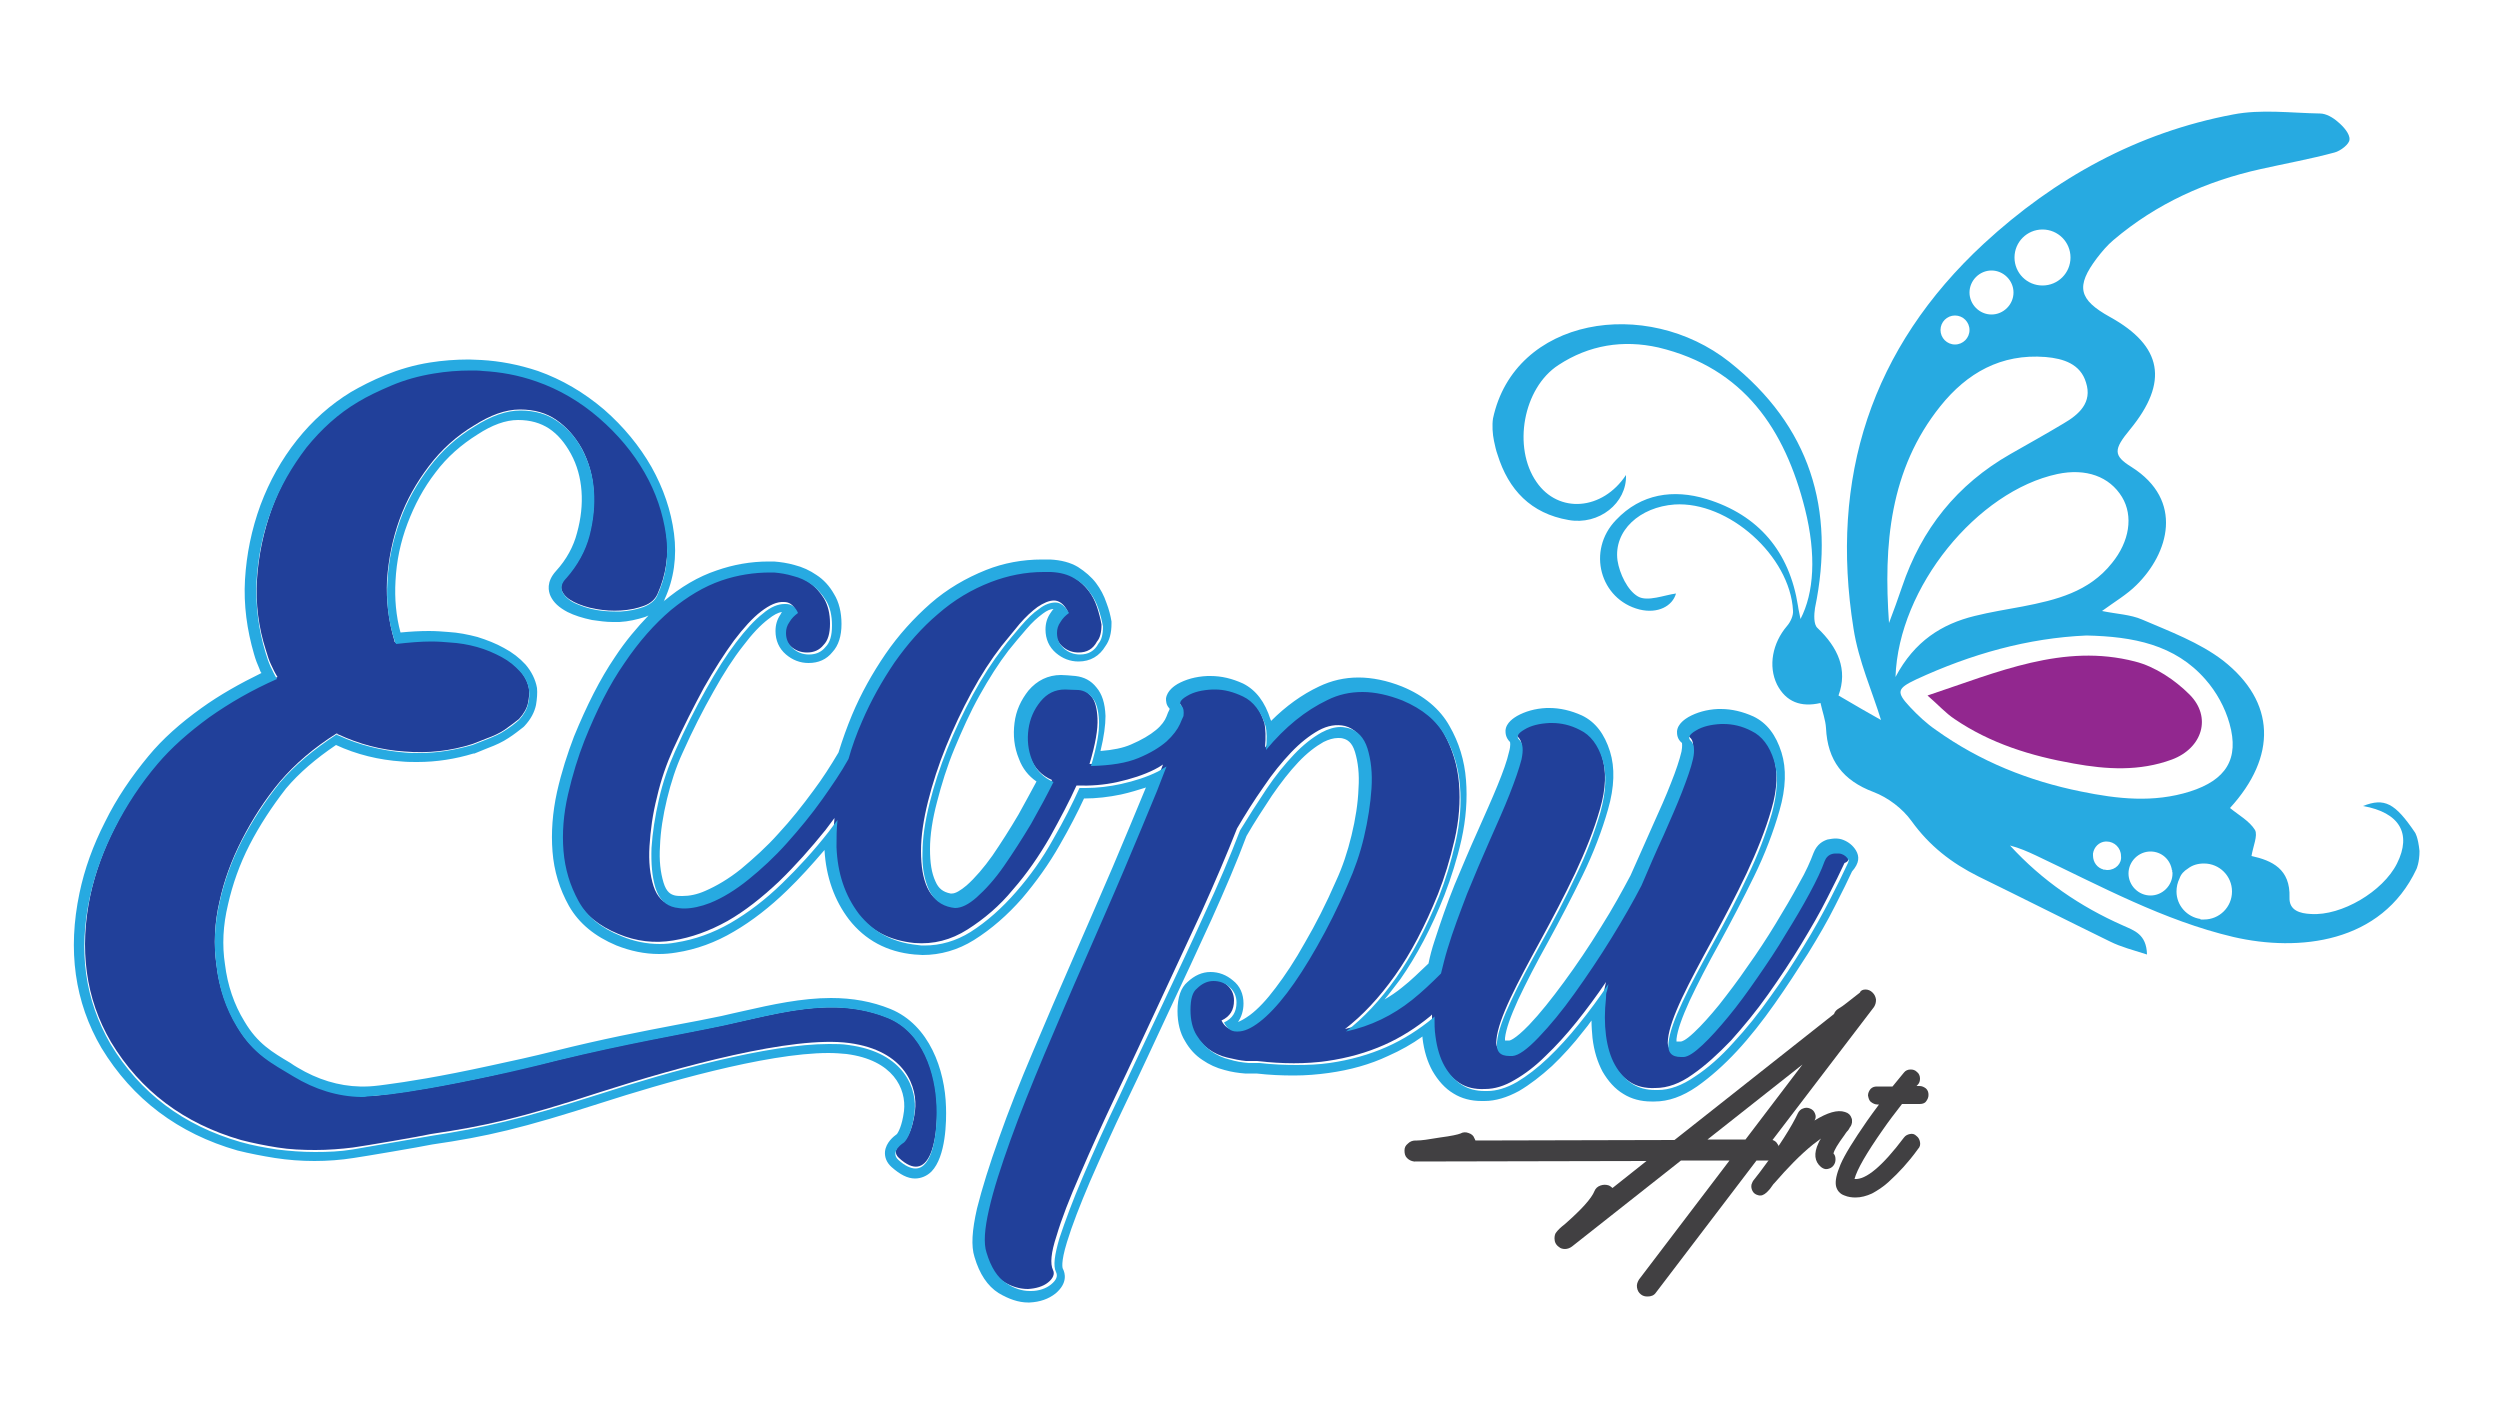 <?xml version="1.0" encoding="utf-8"?>
<!-- Generator: Adobe Illustrator 19.0.0, SVG Export Plug-In . SVG Version: 6.00 Build 0)  -->
<svg version="1.1" id="Layer_1" xmlns="http://www.w3.org/2000/svg" xmlns:xlink="http://www.w3.org/1999/xlink" x="0px" y="0px"
	 viewBox="0 0 500 282" style="enable-background:new 0 0 500 282;" xml:space="preserve">
<style type="text/css">
	.st0{fill:none;}
	.st1{fill:#92278F;}
	.st2{fill:#27AAE1;}
	.st3{fill:#00A79D;}
	.st4{fill:#21409A;}
	.st5{fill:#414042;}
</style>
<g id="XMLID_15_">
	<g id="XMLID_72_">
		<path id="XMLID_108_" class="st0" d="M421.2,168.2C421.2,168.3,421.2,168.3,421.2,168.2C421.2,168.3,421.2,168.3,421.2,168.2
			C421.2,168.3,421.2,168.3,421.2,168.2z"/>
		<path id="XMLID_107_" class="st0" d="M418.6,170.7c0,0.1,0,0.2,0,0.3C418.6,170.9,418.6,170.8,418.6,170.7
			C418.6,170.7,418.6,170.7,418.6,170.7z"/>
		<path id="XMLID_106_" class="st0" d="M434.4,174.1c0,0,0,0.1,0,0.1C434.5,174.2,434.5,174.2,434.4,174.1
			C434.5,174.1,434.5,174.1,434.4,174.1z"/>
		<path id="XMLID_105_" class="st0" d="M420.8,174C420.8,174,420.9,174,420.8,174c0-0.1,0-0.1-0.1-0.1
			C420.8,173.9,420.8,174,420.8,174z"/>
		<path id="XMLID_101_" class="st0" d="M440,183.9C440.1,183.9,440.1,183.9,440,183.9C440.1,183.9,440,183.9,440,183.9
			C440,183.9,440,183.9,440,183.9z"/>
		<path id="XMLID_100_" class="st0" d="M394.8,123.4c3.2-0.8,6.4-1.3,9.6-1.9c6.7-1.4,13.3-2.9,17.9-8.7c3.5-4.4,4.3-9.5,2-13.2
			c-2.5-4.1-7.3-5.8-12.9-4.6c-15.9,3.4-31.8,22.6-32.4,40.8C382.9,128.4,388.3,125,394.8,123.4z"/>
		<path id="XMLID_99_" class="st0" d="M402.1,90.9c3.6-2,7.1-4,10.6-6.1c3.1-1.8,5.8-4.3,4.5-8.2c-1.2-3.7-4.5-4.8-8.1-5.1
			c-8.8-0.7-15.7,3.1-21,9.8c-10.1,12.7-11.3,27.8-10.3,43.4c0.9-2.4,1.8-4.7,2.6-7.2C384.2,105.8,391.4,96.9,402.1,90.9z"/>
		<path id="XMLID_85_" class="st0" d="M437.5,173.8c-0.8,0.4-1.4,1.1-1.7,2C436.2,175,436.8,174.3,437.5,173.8z"/>
		<path id="XMLID_84_" class="st1" d="M437.9,138.9c-2.9-2.9-6.9-5.6-10.9-6.6c-14.3-3.7-27.4,2.1-41.5,6.8c2.2,1.9,3.6,3.5,5.4,4.7
			c7.2,4.9,15.3,7.4,23.8,8.9c6.6,1.2,13.2,1.6,19.7-0.8C440.5,149.6,442.4,143.4,437.9,138.9z"/>
		<path id="XMLID_73_" class="st2" d="M483,166.5c-4-5.9-6.1-7-10.4-5.3c7.3,1.3,9.8,5.5,6.8,11.5c-2.8,5.6-11.1,10.5-17.2,10.1
			c-2.2-0.1-4.4-0.7-4.3-3.3c0.2-5.7-3.5-7.4-7.6-8.3c0.3-1.9,1.3-4.1,0.7-5.2c-1.1-1.8-3.3-3-5-4.4c9.4-10.3,9.2-21.2-1.4-29.5
			c-4.7-3.6-10.6-5.8-16.2-8.2c-2.3-1-5.1-1.1-8-1.7c2.6-1.9,5-3.3,6.9-5.2c6.4-6.3,9.6-16.9-1-23.6c-3.7-2.3-3.6-3.5-0.3-7.5
			c7.8-9.5,6.5-16.7-4-22.5c-6.3-3.5-6.9-6.1-2.6-11.8c1-1.3,2.1-2.6,3.3-3.6c8.6-7.3,18.6-11.8,29.5-14.2c4.9-1.1,9.9-2,14.7-3.3
			c1.2-0.3,3-1.7,3-2.6c0.1-1.1-1.2-2.6-2.3-3.5c-1-0.9-2.4-1.7-3.6-1.7c-5.8-0.1-11.8-0.9-17.4,0.2c-19.1,3.6-35.6,12.7-49.8,25.8
			c-22.6,20.9-30.9,46.9-26.1,77c1,6.5,3.8,12.7,5.5,18.3c-2.3-1.3-5.3-3-8.5-4.9c1.9-5.2-0.1-9.6-4.2-13.5c-0.8-0.7-0.7-2.7-0.5-4
			c4.1-19.8-1-36.4-17.1-49.2c-16.7-13.2-43-8.9-47.3,11.3c-0.2,1.3-0.1,3.1,0.2,4.5c0.2,0.9,0.4,1.9,0.7,2.7
			c2.2,7.1,6.7,11.8,14.2,13.1c6.1,1.1,11.7-3.4,11.5-9c-4.7,7.1-13.5,7.8-17.9,1.4c-4.8-6.9-2.7-18.8,4.4-23.4
			c6.1-4,12.9-5.1,20-3.5c17.1,4.1,25.3,16.4,29.3,32.3c2.3,9.2,1.8,16.8-0.9,22c-0.2-1.1-0.4-1.8-0.5-2.6
			c-1.7-10.9-7.9-18.2-18.3-21.4c-6.6-2-13.1-1.1-18.1,4.2c-5.9,6.1-3.2,15.9,4.7,17.9c3.7,0.9,6.6-0.7,7.3-3.2
			c-2.3,0.3-5.7,1.7-7.6,0.6c-2.1-1.2-3.7-4.6-4.1-7.2c-0.8-6,4.5-10.7,11.4-11.2c10.8-0.7,23.1,10.3,23.7,21.2
			c0.1,1-0.5,2.3-1.2,3.1c-2.9,3.4-3.8,8-2,11.7c1.8,3.5,4.8,4.6,8.7,3.7c0.4,1.8,1,3.4,1.1,5c0.3,6.5,3.4,10.5,9.5,12.8
			c2.9,1.1,5.8,3.3,7.6,5.8c3.6,5,8,8.4,13.4,11.1c8.8,4.3,17.5,8.7,26.3,13c2.2,1.1,4.6,1.7,7.4,2.6c-0.1-4.1-2.6-4.8-4.8-5.8
			c-8.6-3.8-16.2-9-22.6-16c1.9,0.5,3.5,1.2,5.2,2c12.9,6.1,25.5,13,39.5,16.3c13,3,29.6,1.3,36.6-13.6c0,0,0.6-1.3,0.6-3.6
			C483.6,167.3,483,166.5,483,166.5z M408.5,45.9c3.1,0,5.6,2.5,5.6,5.6c0,3.1-2.5,5.6-5.6,5.6c-3.1,0-5.6-2.5-5.6-5.6
			C402.9,48.4,405.4,45.9,408.5,45.9z M398.3,54.1c2.4,0,4.4,2,4.4,4.4c0,2.4-2,4.4-4.4,4.4c-2.4,0-4.4-2-4.4-4.4
			C393.9,56.1,395.9,54.1,398.3,54.1z M391,63.1c1.6,0,2.9,1.3,2.9,2.9s-1.3,2.9-2.9,2.9c-1.6,0-2.9-1.3-2.9-2.9
			S389.4,63.1,391,63.1z M388.1,81.2c5.3-6.6,12.1-10.5,21-9.8c3.6,0.3,7,1.4,8.1,5.1c1.3,4-1.4,6.4-4.5,8.2
			c-3.5,2.1-7.1,4.1-10.6,6.1c-10.7,6.1-17.8,15-21.7,26.6c-0.8,2.4-1.7,4.8-2.6,7.2C376.7,109,377.9,93.9,388.1,81.2z M411.5,94.8
			c5.7-1.2,10.4,0.5,12.9,4.6c2.3,3.8,1.5,8.9-2,13.2c-4.6,5.8-11.2,7.4-17.9,8.7c-3.2,0.6-6.4,1.1-9.6,1.9c-6.5,1.6-12,5-15.8,12.2
			C379.7,117.4,395.5,98.2,411.5,94.8z M387.2,146c-1.9-1.3-3.6-2.9-5.2-4.6c-2.8-3-2.6-3.7,1.2-5.5c11-5.1,22.4-8.3,34.1-8.8
			c9.3,0.2,17.7,1.8,23.8,8.8c2.2,2.5,3.9,5.6,4.8,8.8c2,7.1-0.7,11.3-7.9,13.6c-7.3,2.3-14.5,1.5-21.8,0
			C405.8,156.2,396,152.3,387.2,146z M421.5,174c-0.2,0-0.4,0-0.6-0.1c0,0,0,0-0.1,0.1c0,0-0.1-0.1-0.1-0.1
			c-1.2-0.3-2.1-1.4-2.1-2.8c0,0,0-0.1,0-0.1c0-0.1,0-0.2,0-0.3c0,0,0,0,0,0c0.2-1.3,1.2-2.3,2.5-2.4c0,0,0,0,0,0c0,0,0,0,0,0
			c0.1,0,0.2,0,0.2,0c1.6,0,2.9,1.3,2.9,2.9C424.4,172.7,423.1,174,421.5,174z M434.5,174.7c0,2.4-2,4.4-4.4,4.4
			c-2.4,0-4.4-2-4.4-4.4s2-4.4,4.4-4.4c2.2,0,4,1.6,4.3,3.8c0,0,0.1,0,0.1,0.1c0,0,0,0-0.1,0.1C434.5,174.4,434.5,174.5,434.5,174.7
			z M440.8,183.9c-0.2,0-0.5,0-0.7,0c0,0,0,0,0,0c0,0,0,0,0-0.1c-2.7-0.4-4.8-2.7-4.8-5.5c0-0.9,0.2-1.8,0.6-2.6
			c0.3-0.9,0.9-1.5,1.7-2c0.9-0.7,2-1,3.2-1c3.1,0,5.6,2.5,5.6,5.6S443.9,183.9,440.8,183.9z"/>
	</g>
	<path id="XMLID_71_" class="st3" d="M158.1,211"/>
	<g id="XMLID_55_">
		<g id="XMLID_63_">
			<path id="XMLID_70_" class="st4" d="M369.5,171.1c-0.3-0.6-0.8-1-1.4-1.2c-0.6-0.2-1.2-0.2-1.9,0c-0.7,0.2-1.2,0.7-1.5,1.5
				c-0.6,1.7-1.6,3.8-3,6.4c-1.4,2.6-3,5.3-4.8,8.2c-1.8,2.9-3.7,5.7-5.6,8.6c-2,2.9-3.9,5.5-5.8,7.8c-1.9,2.3-3.6,4.2-5.2,5.7
				c-1.6,1.5-2.8,2.3-3.7,2.4c-2.3,0.2-3.3-0.7-3-2.7c0.2-2,1.2-4.8,2.8-8.2c1.6-3.4,3.7-7.3,6.1-11.7c2.4-4.4,4.7-8.8,6.8-13.2
				c2.1-4.5,3.8-8.7,5-12.9c1.2-4.1,1.3-7.6,0.4-10.5c-0.9-3-2.4-5-4.5-5.9c-2.1-1-4.2-1.4-6.2-1.3c-2,0.1-3.6,0.5-5,1.3
				c-1.3,0.8-1.7,1.5-1,2.1c0.7,0.6,0.8,1.8,0.4,3.6c-0.4,1.8-1.1,4-2.2,6.6c-1,2.6-2.3,5.5-3.7,8.7c-1.4,3.2-2.9,6.5-4.4,10
				c-1.6,3.1-3.6,6.6-6,10.5c-2.4,3.9-4.9,7.6-7.4,11.1c-2.5,3.5-4.9,6.5-7.2,8.8c-2.3,2.4-4,3.6-5.2,3.7c-2.3,0.2-3.3-0.7-3-2.7
				c0.2-2,1.2-4.8,2.8-8.2c1.6-3.4,3.7-7.3,6.1-11.7c2.4-4.4,4.7-8.8,6.8-13.2c2.1-4.5,3.8-8.7,5-12.9c1.2-4.1,1.3-7.6,0.4-10.5
				c-0.9-3-2.4-5-4.5-5.9c-2.1-1-4.2-1.4-6.2-1.3c-2,0.1-3.6,0.5-5,1.3c-1.3,0.8-1.7,1.5-1,2.1c0.7,0.7,0.8,2,0.4,3.9
				c-0.4,1.9-1.2,4.2-2.4,7c-1.1,2.8-2.5,5.9-4,9.3c-1.5,3.4-3,7-4.5,10.6c-1.5,3.7-2.8,7.3-3.9,11c-0.5,1.7-1,3.3-1.3,4.9
				c-1.9,1.9-3.8,3.7-5.8,5.3c-3.8,3.1-8.2,5.2-13.2,6.3c3.5-2.7,6.8-6.2,10-10.7c3.2-4.5,6-9.9,8.6-16.3c1.3-3.3,2.4-6.9,3.3-10.8
				c0.9-3.9,1.2-7.7,0.9-11.3c-0.3-3.6-1.3-6.9-3-10c-1.7-3-4.6-5.4-8.5-7.1c-5.6-2.2-10.6-2.2-15-0.1c-4.5,2.1-8.6,5.5-12.3,10
				c0.2-2.1,0.1-3.7-0.1-4.8c-0.9-3-2.4-5-4.5-5.9c-2.1-1-4.1-1.4-6.2-1.3c-2,0.1-3.7,0.5-5.1,1.3c-1.3,0.8-1.7,1.5-1,2.1
				c0.3,0.3,0.4,1,0.3,1.9c-0.2,0.4-0.4,0.9-0.7,1.6c-0.4,1.1-1.3,2.3-2.7,3.5s-3.2,2.3-5.6,3.3c-2.4,1-5.6,1.5-9.5,1.6
				c1.2-4,1.7-7,1.6-9.1c-0.1-2.1-0.5-3.6-1.3-4.5c-0.8-0.9-1.7-1.5-2.8-1.6c-1.1-0.1-2-0.1-2.7-0.1c-2,0-3.6,0.8-4.9,2.4
				c-1.3,1.6-2.1,3.4-2.4,5.5c-0.3,2.1-0.1,4.1,0.7,6.2c0.8,2,2.2,3.5,4.3,4.4c-1.3,2.6-2.8,5.4-4.5,8.4c-1.7,3-3.5,5.8-5.4,8.4
				c-1.8,2.6-3.7,4.7-5.5,6.3c-1.8,1.6-3.5,2.3-5,2c-2.1-0.4-3.6-1.6-4.5-3.5c-0.9-1.9-1.3-4.4-1.3-7.4c0-3,0.5-6.3,1.4-9.9
				c0.9-3.6,2.1-7.3,3.6-11c1.5-3.7,3.2-7.3,5.1-10.8c1.9-3.5,3.9-6.6,6-9.3c1.2-1.5,2.4-2.9,3.6-4.4c1.2-1.4,2.5-2.6,3.6-3.4
				c1.2-0.8,2.3-1.3,3.3-1.3c1,0,2,0.7,2.7,2.1c-0.7,0.5-1.3,1.1-1.7,1.8c-0.4,0.7-0.7,1.4-0.7,2.2c0,1.3,0.5,2.3,1.4,3.1
				c0.9,0.8,2,1.2,3.2,1.2c1.7,0,2.9-0.7,3.7-2.2c0.6-0.7,0.9-1.8,0.9-3.4c-0.2-1.1-0.5-2.3-0.9-3.5c-0.4-1.2-1-2.4-1.8-3.4
				c-0.8-1-1.8-1.9-3-2.7c-1.2-0.7-2.8-1.2-4.7-1.3c-4.2-0.2-8.2,0.4-12,1.9c-3.8,1.5-7.3,3.6-10.6,6.4c-3.2,2.8-6.1,6-8.7,9.7
				c-2.6,3.7-4.8,7.7-6.5,11.8c-1.1,2.5-1.9,5-2.7,7.5c-1.6,2.6-3.3,5.3-5.2,8c-2.2,3.1-4.6,6-7.1,8.8c-2.5,2.8-5.1,5.2-7.7,7.3
				c-2.6,2.1-5.2,3.6-7.7,4.7c-2.5,1-4.9,1.4-7.1,1c-1.9-0.4-3.2-1.7-3.9-3.9c-0.7-2.2-1-4.9-0.8-8c0.2-3.1,0.6-6.3,1.5-9.8
				c0.8-3.5,1.9-6.6,3.2-9.5c2.1-4.6,4.2-8.7,6.2-12.4c2.1-3.7,4.1-6.8,6-9.4c1.9-2.5,3.7-4.5,5.4-5.8c1.7-1.3,3.2-2,4.6-1.9
				c1.1,0,1.9,0.6,2.4,1.8c-0.7,0.5-1.3,1.1-1.7,1.8c-0.4,0.7-0.7,1.4-0.7,2.2c0,1.3,0.5,2.3,1.4,3.1c0.9,0.8,2,1.2,3.2,1.2
				c1.4,0,2.5-0.5,3.3-1.5c0.9-0.9,1.3-2.3,1.3-4.3c0-2-0.4-3.6-1.2-5c-0.8-1.3-1.8-2.4-2.9-3.2c-1.1-0.8-2.4-1.4-3.7-1.7
				c-1.3-0.3-2.6-0.6-3.8-0.7c-3.6-0.1-7.1,0.4-10.6,1.6c-3.5,1.2-6.8,3.1-10.1,5.9c-3.3,2.7-6.4,6.2-9.3,10.6
				c-2.9,4.3-5.6,9.5-8,15.5c-1.3,3.3-2.4,6.9-3.3,10.8c-0.9,3.9-1.2,7.7-0.9,11.3c0.3,3.6,1.3,7,3,10c1.7,3.1,4.6,5.4,8.5,7
				c3.6,1.5,7.2,1.9,10.9,1.3c3.7-0.6,7.3-1.9,10.9-3.9c3.5-2,6.9-4.7,10.3-7.9c3.3-3.2,6.4-6.7,9.3-10.3c0.6-0.8,1.2-1.6,1.8-2.4
				c-0.2,1.8-0.2,3.6-0.2,5.4c0.2,5.3,1.7,9.7,4.5,13.4c2.8,3.7,6.7,5.7,11.7,6.2c3.8,0.3,7.3-0.6,10.6-2.7c3.3-2.1,6.4-4.7,9.1-8
				c2.8-3.2,5.2-6.7,7.4-10.5c2.1-3.8,3.9-7.2,5.3-10.3c2.8,0.1,5.5-0.1,8.2-0.7c2.7-0.6,5.2-1.4,7.4-2.5c0.6-0.3,1.1-0.6,1.7-1
				c-0.6,1.5-1.2,3.2-1.9,4.9c-1.9,4.7-4.1,9.9-6.6,15.8c-2.5,5.9-5.1,12-7.9,18.2c-2.7,6.2-5.4,12.4-8,18.6
				c-2.6,6.1-4.8,11.9-6.8,17.2c-1.9,5.3-3.4,9.9-4.3,13.9c-0.9,4-1.1,6.8-0.5,8.6c0.9,3,2.2,5,3.9,6.1c1.7,1.1,3.4,1.6,5.1,1.6
				c1.6-0.1,3-0.5,4-1.3c1-0.8,1.4-1.7,1-2.5c-0.6-1.2-0.4-3.5,0.7-6.8c1-3.4,2.6-7.5,4.7-12.3c2.1-4.9,4.5-10.2,7.3-16.1
				c2.8-5.8,5.6-11.9,8.5-18.1c2.9-6.2,5.7-12.3,8.5-18.3c2.7-6,5.1-11.6,7.1-16.7c1.7-2.9,3.4-5.6,5.3-8.3c1.8-2.7,3.7-5,5.5-6.9
				c1.8-1.9,3.7-3.4,5.5-4.4c1.8-1,3.6-1.3,5.3-0.9c1.9,0.5,3.2,1.9,3.9,4.1s1,4.9,0.8,8c-0.1,3.1-0.6,6.3-1.5,9.7
				c-0.8,3.4-1.9,6.6-3.2,9.4c-2.1,4.7-4.2,8.8-6.2,12.5c-2.1,3.7-4.1,6.8-6,9.3c-1.9,2.5-3.8,4.5-5.5,5.8c-1.7,1.3-3.2,2-4.5,1.9
				c-1.1,0-1.9-0.6-2.5-1.8c1.7-0.8,2.5-2.1,2.5-4c0-1.3-0.5-2.3-1.4-3.1c-0.9-0.8-2-1.2-3.2-1.2s-2.3,0.5-3.3,1.5
				c-0.9,0.7-1.3,2.1-1.3,4.3c0,2,0.4,3.6,1.2,5c0.8,1.3,1.8,2.4,2.9,3.2c1.1,0.8,2.4,1.4,3.7,1.7c1.3,0.3,2.6,0.6,3.8,0.7h2.2
				c5.2,0.6,9.8,0.6,14,0c4.2-0.6,8-1.7,11.4-3.2c3.4-1.5,6.5-3.5,9.3-5.8c0.1-0.1,0.2-0.2,0.3-0.3c0,1.4,0,2.7,0.2,4
				c0.3,2.3,0.9,4.3,1.8,5.9c0.9,1.6,2.1,2.9,3.5,3.8c1.4,0.9,3.1,1.3,5.1,1.2c1.9,0,3.9-0.6,5.9-1.8c2.1-1.2,4.2-2.8,6.2-4.8
				c2.1-2,4.1-4.2,6.2-6.8c2-2.5,4-5.2,5.9-8c-0.1,0.5-0.2,1-0.3,1.4c-0.1,0.4-0.2,0.9-0.2,1.4c-0.3,2.7-0.3,5.2,0,7.5
				c0.3,2.3,0.9,4.3,1.8,5.9c0.9,1.6,2.1,2.9,3.5,3.8c1.4,0.9,3.1,1.3,5.1,1.2c2.4,0,4.9-0.9,7.4-2.7c2.6-1.8,5.1-4.1,7.7-6.8
				c2.5-2.8,5-5.8,7.4-9.2c2.4-3.4,4.6-6.7,6.6-10c2-3.3,3.8-6.4,5.3-9.4c1.5-2.9,2.6-5.2,3.4-6.9
				C369.8,172.3,369.8,171.7,369.5,171.1z"/>
		</g>
		<g id="XMLID_56_">
			<path id="XMLID_62_" class="st4" d="M177.5,203.5c-10.8-4.3-21.5-0.9-32.7,1.5c-9,1.9-19.2,3.5-33.3,7c-4.8,1.2-9,2.1-12.7,3
				c-10.2,2.2-16.9,3.3-21,3.8c-2.1,0.3-3.5,0.4-4.4,0.4c-0.4,0-0.8,0.1-1.2,0c-4.7-0.1-9.2-1.5-13.5-4.1s-8.1-4.4-11.3-9.9
				c-2.2-3.7-3.6-7.8-4.1-12.2c-0.3-2-0.4-4.1-0.3-6.3c0.1-2.1,0.4-4.3,0.9-6.4c0.9-4.2,2.4-8.3,4.5-12.4c2.1-4.1,4.6-8,7.6-11.6
				c3-3.5,6.7-6.7,11.3-9.6c0.1,0,0.2,0,0.2,0.1c0,0.1,0.1,0.1,0.2,0.1c4.1,1.9,8.5,3.1,13.2,3.4c4.7,0.4,9.2-0.1,13.6-1.5l2.8-1.1
				c1.4-0.5,2.7-1.1,3.7-1.8c1-0.7,1.9-1.4,2.8-2.1c1-1.1,1.6-2.2,1.8-3.2c0.2-1,0.3-1.9,0.2-2.8c-0.2-1.3-0.8-2.5-1.8-3.7
				c-1-1.1-2.3-2.1-3.7-2.9c-1.5-0.8-3.1-1.5-4.9-2c-1.8-0.5-3.6-0.8-5.4-0.9c-3.2-0.3-6.8-0.2-10.9,0.3c0-0.1,0-0.2-0.1-0.2
				c-0.1,0-0.1,0-0.1-0.2c-1.2-4-1.7-8.1-1.5-12.2c0.3-4.2,1.1-8.2,2.5-12.1c1.4-3.9,3.4-7.4,5.9-10.7c2.5-3.3,5.5-6,9-8.1
				c3.3-2.1,6.3-3.2,9.2-3.2c2.9,0,5.3,0.7,7.3,2.1c2,1.4,3.7,3.3,5.1,5.8c1.3,2.5,2.1,5.2,2.3,8.2c0.2,3-0.1,6-0.9,9
				c-0.8,3.1-2.3,5.9-4.6,8.4c-0.9,1-1.2,2-0.8,2.8c0.4,0.9,1.2,1.6,2.4,2.2c1.2,0.6,2.7,1.1,4.4,1.4c1.7,0.3,3.3,0.4,5,0.3
				c1.6-0.1,3.1-0.4,4.5-0.9c1.4-0.5,2.3-1.3,2.8-2.4c1.7-3.8,2.3-7.8,1.8-12.2c-0.6-4.3-2-8.5-4.3-12.5c-2.3-4-5.3-7.7-9.1-10.9
				c-3.8-3.3-8-5.7-12.5-7.3c-3.7-1.2-7.2-1.9-10.7-2.1c-3.5-0.2-6.7,0-9.8,0.5c-3.1,0.5-5.9,1.3-8.5,2.4c-2.6,1.1-4.8,2.2-6.7,3.3
				c-3.9,2.3-7.3,5.4-10.3,9.1c-3,3.7-5.3,7.9-7,12.5c-1.7,4.7-2.7,9.5-3,14.3c-0.3,4.8,0.3,9.6,1.8,14.2c0.3,1,0.6,2,1,2.8
				c0.4,0.9,0.8,1.7,1.3,2.5c-5,2.2-9.5,4.8-13.6,7.7c-4.1,2.9-7.5,6-10.3,9.3c-3.4,4-6.2,8.2-8.5,12.8c-2.3,4.5-4,9.1-5,13.7
				c-2.3,10.9-1,20.8,4.1,29.5c5.9,9.8,14.6,16.3,26,19.6c2.3,0.6,4.8,1.1,7.3,1.5c2.5,0.4,5,0.5,7.6,0.5c2.5,0,5.1-0.2,7.5-0.5
				c2.2-0.3,13.4-2.2,15.6-2.7c10.8-1.6,17.6-3.1,33.9-8.4c15.9-5.1,38.4-11.3,49.7-9.8c11.3,1.5,13.8,8.9,13.2,13.6
				c-0.6,4.7-2.1,5.9-2.1,5.9s-3,1.8-1.1,3.5c6,5.5,7.8-3.2,7.6-10.6C187.2,214.7,184.6,206.3,177.5,203.5z"/>
		</g>
	</g>
	<path id="XMLID_170_" class="st2" d="M371.2,170.1c-0.6-1-1.5-1.7-2.5-2.1c-0.5-0.2-1-0.3-1.6-0.3c-0.5,0-1,0.1-1.6,0.2
		c-0.9,0.3-2.1,0.9-2.8,2.7c-0.6,1.6-1.5,3.7-2.9,6.1c-1.4,2.6-3,5.3-4.7,8.1c-1.7,2.8-3.6,5.7-5.6,8.5c-1.9,2.8-3.9,5.4-5.7,7.7
		c-1.8,2.2-3.5,4.1-5,5.5c-1.8,1.7-2.5,1.8-2.6,1.8c-0.1,0-0.2,0-0.4,0c-0.2,0-0.4,0-0.5,0c0-0.1,0-0.2,0-0.5
		c0.2-1.8,1.1-4.3,2.6-7.6c1.6-3.4,3.6-7.3,6-11.6c2.4-4.4,4.7-8.8,6.9-13.3c2.2-4.5,3.9-9,5.1-13.2c1.3-4.5,1.4-8.4,0.4-11.6
		c-1.1-3.5-2.9-5.9-5.6-7.2c-2.2-1-4.4-1.5-6.5-1.5c-0.2,0-0.4,0-0.6,0c-2.3,0.1-4.3,0.7-5.9,1.6c-0.5,0.3-2.2,1.3-2.3,2.9
		c0,0.5,0,1.5,1,2.3c0,0.1,0.1,0.6-0.1,1.7c-0.4,1.7-1.1,3.8-2.1,6.3c-1,2.6-2.3,5.5-3.7,8.6c-1.4,3.2-2.9,6.5-4.4,9.9
		c-1.6,3-3.5,6.5-5.9,10.3c-2.4,3.9-4.9,7.6-7.4,11c-2.5,3.4-4.8,6.3-7,8.6c-2.9,3-3.9,3.1-3.9,3.1c-0.2,0-0.3,0-0.4,0
		c-0.2,0-0.4,0-0.5,0c0-0.1,0-0.2,0-0.5c0.2-1.8,1.1-4.3,2.6-7.6c1.6-3.4,3.6-7.3,6-11.6c2.4-4.4,4.7-8.8,6.9-13.3
		c2.2-4.5,3.9-9,5.1-13.2c1.3-4.5,1.4-8.4,0.4-11.6c-1.1-3.5-2.9-5.9-5.6-7.2c-2.2-1-4.4-1.5-6.5-1.5c-0.2,0-0.4,0-0.6,0
		c-2.3,0.1-4.3,0.7-5.9,1.6c-0.5,0.3-2.2,1.3-2.3,2.9c0,0.5,0,1.4,0.9,2.3c0,0,0.2,0.6-0.2,2c-0.4,1.8-1.2,4-2.3,6.7
		c-1.1,2.7-2.5,5.8-4,9.2c-1.5,3.3-3,6.9-4.6,10.7c-1.5,3.7-2.8,7.5-4,11.2c-0.5,1.5-0.9,3-1.2,4.5c-1.8,1.7-3.5,3.4-5.3,4.8
		c-1.1,0.9-2.3,1.7-3.5,2.4c1.1-1.3,2.1-2.7,3.2-4.1c3.2-4.6,6.2-10.2,8.8-16.8c1.3-3.4,2.5-7.1,3.4-11.1c0.9-4.1,1.2-8.1,0.9-11.9
		c-0.3-3.9-1.4-7.5-3.3-10.8c-1.9-3.4-5.1-6.1-9.5-7.9l0,0l0,0c-3-1.2-6-1.8-8.7-1.8c-2.8,0-5.4,0.6-7.9,1.8
		c-3.4,1.6-6.6,3.9-9.6,6.9c0-0.1,0-0.2-0.1-0.3l0,0l0,0c-1.1-3.5-2.9-5.9-5.5-7.2c-2.2-1-4.3-1.5-6.5-1.5c-0.2,0-0.4,0-0.6,0
		c-2.4,0.1-4.4,0.7-6,1.6c-0.5,0.3-2.1,1.3-2.3,2.9c0,0.5,0,1.3,0.7,2c0,0.1,0,0.1,0,0.2c-0.2,0.4-0.4,0.8-0.6,1.4
		c-0.3,0.8-1,1.8-2.1,2.7c-1.2,1-2.9,2-5,2.9c-1.6,0.7-3.6,1.1-6.1,1.3c0.7-2.9,1-5.2,1-7c-0.1-2.6-0.7-4.4-1.8-5.7
		c-1.1-1.4-2.5-2.1-4.2-2.3c-1.2-0.1-2.1-0.2-2.9-0.2c-2.6,0-4.8,1.1-6.5,3.1c-1.5,1.9-2.5,4-2.8,6.5c-0.3,2.4-0.1,4.8,0.9,7.2
		c0.7,1.9,1.9,3.4,3.5,4.5c-1.1,2-2.3,4.3-3.6,6.6c-1.7,2.9-3.5,5.7-5.2,8.2c-1.7,2.4-3.5,4.5-5.2,6c-1.2,1-2.2,1.6-2.9,1.6
		c-0.1,0-0.2,0-0.3,0c-1.5-0.3-2.4-1-3-2.4c-0.8-1.7-1.1-3.8-1.1-6.5c0-2.8,0.5-6,1.4-9.4c0.9-3.5,2-7.1,3.5-10.7
		c1.5-3.6,3.1-7.2,5-10.6c1.9-3.4,3.8-6.4,5.8-9c1.1-1.4,2.4-2.9,3.6-4.3c1.1-1.3,2.2-2.3,3.3-3.1c0.8-0.6,1.5-0.9,2.1-0.9
		c-0.2,0.2-0.4,0.5-0.6,0.8c-0.7,1-1,2.1-1,3.3c0,1.9,0.7,3.5,2.1,4.7c1.3,1.1,2.8,1.7,4.5,1.7c2.4,0,4.2-1.1,5.4-3.1
		c0.8-1.1,1.2-2.6,1.2-4.5v-0.2l0-0.2c-0.2-1.2-0.5-2.4-1-3.7c-0.5-1.5-1.2-2.8-2.1-4c-0.9-1.2-2.2-2.3-3.6-3.2
		c-1.5-0.9-3.4-1.4-5.6-1.5c-0.5,0-1.1,0-1.6,0c-3.9,0-7.7,0.7-11.2,2.1c-4,1.6-7.8,3.8-11.1,6.7c-3.3,2.9-6.4,6.3-9,10.1
		c-2.6,3.8-4.9,7.9-6.7,12.2c-1,2.4-1.9,4.9-2.7,7.5c-1.6,2.7-3.2,5.2-5,7.6c-2.2,3-4.5,5.9-7,8.6c-2.4,2.7-5,5-7.5,7.1
		c-2.5,2-4.9,3.4-7.2,4.4c-1.6,0.7-3.1,1-4.5,1c-0.5,0-1,0-1.5-0.1c-0.8-0.2-1.7-0.6-2.3-2.6c-0.6-2-0.9-4.4-0.7-7.3
		c0.1-2.9,0.6-6.1,1.4-9.4c0.8-3.3,1.8-6.4,3.1-9.2c2-4.5,4.1-8.6,6.2-12.3c2-3.6,4-6.7,5.9-9.1c1.8-2.4,3.5-4.2,5.1-5.4
		c1-0.8,1.9-1.3,2.7-1.4c-0.1,0.1-0.2,0.3-0.3,0.5c-0.7,1-1,2.1-1,3.3c0,1.9,0.7,3.5,2.1,4.7c1.3,1.1,2.8,1.7,4.5,1.7
		c2,0,3.6-0.7,4.8-2.2c1.2-1.3,1.8-3.2,1.8-5.6c0-2.3-0.5-4.4-1.5-6c-0.9-1.6-2.1-2.9-3.5-3.8c-1.3-0.9-2.8-1.6-4.4-2
		c-1.4-0.4-2.8-0.6-4.1-0.7l-0.1,0l-0.1,0c-0.3,0-0.6,0-0.9,0c-3.5,0-7,0.6-10.4,1.8c-3.6,1.2-7.2,3.3-10.6,6.2
		c0.1-0.1,0.2-0.2,0.2-0.4c1.9-4.1,2.5-8.6,1.9-13.2c-0.6-4.6-2.1-9-4.5-13.3c-2.4-4.2-5.6-8.1-9.5-11.5c-4-3.4-8.4-6-13.2-7.7
		c-3.9-1.3-7.7-2-11.3-2.2c-0.8,0-1.6-0.1-2.5-0.1c-2.7,0-5.3,0.2-7.8,0.6c-3.2,0.5-6.2,1.4-8.9,2.5c-2.7,1.1-5,2.3-6.9,3.4
		c-4.1,2.5-7.7,5.7-10.8,9.6c-3.1,3.9-5.5,8.2-7.3,13c-1.8,4.9-2.8,9.9-3.1,14.9c-0.3,5.1,0.4,10.1,1.8,14.9c0.3,1.1,0.7,2.1,1.1,3
		c0.1,0.3,0.2,0.6,0.4,0.8c-4.3,2.1-8.4,4.4-12,7c-4.2,3-7.8,6.2-10.6,9.6c-3.4,4.1-6.4,8.5-8.7,13.2c-2.4,4.7-4.1,9.4-5.1,14.2
		c-2.4,11.4-1,21.8,4.4,31c6.2,10.2,15.3,17.1,27.2,20.5c2.4,0.6,5,1.1,7.5,1.5c2.6,0.4,5.2,0.6,7.9,0.6c2.6,0,5.3-0.2,7.8-0.6
		c2.1-0.3,13.3-2.2,15.7-2.7c11-1.6,17.9-3.2,34.1-8.4c11.5-3.7,32.6-9.9,45.2-9.9c1.3,0,2.6,0.1,3.6,0.2c9.3,1.2,12,6.9,11.5,11.4
		c-0.4,3.1-1.2,4.3-1.4,4.6c-0.7,0.5-2.2,1.7-2.4,3.5c-0.1,1.1,0.3,2.2,1.3,3.1c1.7,1.5,3.2,2.3,4.7,2.3c1.2,0,2.4-0.5,3.3-1.4
		c2.9-3,3-10.1,2.9-12.9c-0.2-7.4-3.3-16.4-11.1-19.6c-3.7-1.5-7.6-2.2-11.9-2.2c-5.8,0-11.8,1.3-17.5,2.6c-1.5,0.3-3,0.7-4.4,1
		c-2.9,0.6-5.9,1.2-9.2,1.8c-6.8,1.3-14.6,2.8-24.2,5.2c-4.4,1.1-8.5,2-12.7,2.9c-10.5,2.3-17.1,3.3-20.9,3.8
		c-2.1,0.3-3.4,0.4-4.2,0.4c-0.2,0-0.4,0-0.5,0c-0.2,0-0.3,0-0.5,0l-0.1,0c-4.3-0.1-8.5-1.4-12.5-3.8c-0.5-0.3-1-0.6-1.4-0.9
		c-3.7-2.2-6.6-3.9-9.2-8.3c-2.1-3.4-3.4-7.3-3.9-11.4l0,0l0,0c-0.3-1.9-0.4-3.9-0.3-5.9c0.1-2,0.4-4,0.9-6.1c0.9-4,2.3-8,4.3-11.9
		c2-3.9,4.5-7.7,7.3-11.3c2.6-3.1,6-6,10-8.7c4.1,1.9,8.6,3,13.2,3.3c1,0.1,2.1,0.1,3.1,0.1c3.8,0,7.6-0.6,11.2-1.7l0.1,0l0.1,0
		l2.7-1.1c1.6-0.6,2.9-1.2,4.1-2c1.1-0.7,2.1-1.5,3-2.2l0.1-0.1l0.1-0.1c1.3-1.4,2-2.8,2.3-4.2c0.2-1.2,0.3-2.4,0.2-3.4l0,0l0,0
		c-0.3-1.7-1.1-3.3-2.3-4.7c-1.2-1.3-2.6-2.4-4.3-3.3c-1.6-0.9-3.4-1.6-5.3-2.2c-1.9-0.5-3.9-0.9-5.8-1c-1.2-0.1-2.5-0.2-3.9-0.2
		c-1.8,0-3.7,0.1-5.7,0.3c-0.9-3.3-1.2-6.8-1-10.3c0.2-4,1-7.8,2.4-11.5c1.4-3.7,3.2-7.1,5.6-10.2c2.3-3.1,5.2-5.6,8.4-7.6l0,0l0,0
		c2.9-1.9,5.6-2.9,8.1-2.9c2.5,0,4.5,0.6,6.2,1.7c1.8,1.2,3.2,2.9,4.4,5.1c1.2,2.2,1.9,4.7,2.1,7.4c0.2,2.7-0.1,5.5-0.9,8.4
		c-0.7,2.7-2.1,5.3-4.2,7.6c-2,2.2-1.5,4.1-1.1,5c0.6,1.3,1.7,2.3,3.4,3.2c1.4,0.7,3,1.2,4.9,1.6c1.4,0.2,2.8,0.4,4.1,0.4
		c0.5,0,0.9,0,1.4,0c1.8-0.1,3.5-0.5,5.1-1c0.2-0.1,0.5-0.2,0.7-0.3c-2.3,2.4-4.6,5.1-6.7,8.3c-3,4.4-5.7,9.8-8.2,15.9
		c-1.3,3.4-2.5,7.1-3.4,11.1c-0.9,4.1-1.2,8.1-0.9,11.9c0.3,3.9,1.4,7.5,3.3,10.9c2,3.5,5.2,6.1,9.5,7.9c2.8,1.1,5.6,1.7,8.5,1.7
		c1.2,0,2.3-0.1,3.5-0.3c3.9-0.6,7.8-2,11.5-4.2c3.6-2.1,7.2-4.9,10.6-8.2c2.6-2.5,5.1-5.3,7.5-8.1c0.3,5.4,2,10.1,4.9,13.9
		c3.2,4.1,7.6,6.5,13.1,7c0.6,0,1.1,0.1,1.6,0.1c3.6,0,7.1-1,10.3-3c3.5-2.2,6.7-5,9.6-8.3c2.8-3.3,5.4-6.9,7.6-10.8
		c1.9-3.3,3.5-6.4,4.8-9.2c2.5,0,5-0.3,7.4-0.8c1.8-0.4,3.4-0.9,5-1.4c0,0.1-0.1,0.1-0.1,0.2c-1.9,4.6-4.1,9.9-6.6,15.8
		c-2.6,6.1-5.3,12.2-7.9,18.2c-2.7,6.2-5.4,12.4-8,18.6c-2.6,6.1-4.9,11.9-6.8,17.3c-1.9,5.3-3.4,10.1-4.4,14.1
		c-1,4.4-1.2,7.5-0.5,9.7c1,3.4,2.6,5.8,4.8,7.2c2,1.2,4,1.9,5.9,1.9c0.1,0,0.2,0,0.3,0c2.1-0.1,3.8-0.7,5.2-1.8
		c2.5-2.1,1.9-4.1,1.5-4.9c-0.1-0.1-0.5-1.2,0.8-5.4c1-3.3,2.6-7.4,4.6-12.1c2.1-4.8,4.5-10.2,7.3-16c2.8-5.8,5.6-11.9,8.5-18.1
		c2.9-6.1,5.7-12.2,8.5-18.3c2.7-6,5.1-11.6,7-16.7c1.6-2.8,3.4-5.5,5.1-8.1c1.8-2.6,3.5-4.8,5.3-6.7c1.7-1.8,3.4-3.1,5-4
		c1-0.5,2-0.8,2.9-0.8c0.3,0,0.7,0,1,0.1c0.8,0.2,1.8,0.7,2.4,2.7c0.6,2,0.9,4.4,0.7,7.3c-0.1,2.9-0.6,6.1-1.4,9.4
		c-0.8,3.3-1.8,6.3-3.1,9.1c-2,4.6-4.1,8.7-6.2,12.3c-2,3.6-4,6.6-5.9,9.1c-1.8,2.4-3.5,4.2-5.1,5.4c-1.1,0.8-1.9,1.2-2.4,1.4
		c0.7-1,1.1-2.3,1.1-3.7c0-1.9-0.7-3.5-2.1-4.6c-1.3-1.1-2.8-1.7-4.5-1.7c-1.7,0-3.2,0.7-4.6,2c-1.3,1.1-2,3-2,5.8
		c0,2.3,0.5,4.4,1.5,6c0.9,1.6,2.1,2.9,3.5,3.8c1.3,0.9,2.8,1.6,4.4,2c1.4,0.4,2.8,0.6,4.1,0.7l0.1,0h0.1h2.1
		c2.6,0.3,5.1,0.4,7.5,0.4c2.4,0,4.7-0.2,6.9-0.5c4.3-0.6,8.3-1.7,11.9-3.4c2.5-1.1,4.8-2.4,6.9-3.9c0,0.1,0,0.2,0,0.3
		c0.3,2.6,1,4.8,2,6.6c1.1,1.9,2.5,3.5,4.2,4.5c1.6,1,3.5,1.5,5.6,1.5c0.2,0,0.4,0,0.6,0c2.2,0,4.5-0.7,6.9-2c2.2-1.3,4.4-3,6.6-5
		c2.1-2,4.3-4.4,6.3-7c0.6-0.7,1.1-1.4,1.6-2.1c0,1.2,0.1,2.4,0.2,3.5c0.3,2.6,1,4.8,2,6.7c1.1,1.9,2.5,3.5,4.2,4.5
		c1.6,1,3.5,1.5,5.6,1.5c0.2,0,0.4,0,0.6,0c2.8,0,5.6-1,8.5-3c2.7-1.9,5.4-4.3,8-7.1c2.6-2.8,5.1-6,7.5-9.4
		c2.4-3.4,4.6-6.8,6.7-10.1c2.1-3.4,3.9-6.5,5.4-9.5c1.5-2.9,2.6-5.2,3.4-6.9C371.9,172.6,371.9,171.3,371.2,170.1z M128.7,121.4
		c-1.4,0.5-2.9,0.8-4.5,0.9c-0.4,0-0.8,0-1.2,0c-1.2,0-2.5-0.1-3.7-0.3c-1.7-0.3-3.1-0.8-4.4-1.4c-1.2-0.6-2-1.4-2.4-2.2
		c-0.4-0.9-0.2-1.8,0.8-2.8c2.2-2.5,3.8-5.4,4.6-8.4c0.8-3.1,1.1-6.1,0.9-9c-0.2-3-1-5.7-2.3-8.2c-1.3-2.5-3-4.4-5.1-5.8
		c-2-1.4-4.5-2.1-7.3-2.1c-2.9,0-5.9,1.1-9.2,3.2c-3.5,2.1-6.5,4.8-9,8.1c-2.5,3.3-4.5,6.8-5.9,10.7c-1.4,3.9-2.3,7.9-2.5,12.1
		c-0.3,4.2,0.2,8.3,1.5,12.2c0,0.1,0,0.2,0.1,0.2c0.1,0,0.1,0.1,0.1,0.2c2.6-0.3,4.9-0.5,7.1-0.5c1.3,0,2.6,0.1,3.7,0.2
		c1.8,0.1,3.6,0.4,5.4,0.9c1.8,0.5,3.4,1.2,4.9,2c1.5,0.8,2.7,1.8,3.7,2.9c1,1.1,1.6,2.3,1.8,3.7c0.1,0.8,0.1,1.7-0.2,2.8
		c-0.2,1-0.8,2.1-1.8,3.2c-0.8,0.7-1.7,1.4-2.8,2.1c-1,0.7-2.2,1.2-3.7,1.8l-2.8,1.1c-3.5,1-7,1.6-10.6,1.6c-1,0-2,0-3-0.1
		c-4.7-0.4-9.1-1.5-13.2-3.4c-0.1,0-0.2,0-0.2-0.1c-0.1,0-0.1-0.1-0.2-0.1c-4.6,3-8.4,6.2-11.3,9.6c-3,3.7-5.5,7.6-7.6,11.6
		c-2.1,4.1-3.6,8.2-4.5,12.4c-0.5,2.1-0.8,4.3-0.9,6.4c-0.1,2.1,0,4.2,0.3,6.3c0.5,4.5,1.9,8.6,4.1,12.2c3.3,5.5,7,7.3,11.3,9.9
		c4.3,2.6,8.8,4,13.5,4.1c0,0,0.1,0,0.1,0c0.4,0,0.7,0,1.1-0.1c0.9-0.1,2.3-0.2,4.4-0.4c4.1-0.5,10.8-1.6,21-3.8
		c3.8-0.8,8-1.8,12.7-3c14-3.4,24.3-5.1,33.3-7c7.3-1.6,14.4-3.6,21.5-3.6c3.7,0,7.5,0.6,11.2,2.1c7.1,2.9,9.6,11.2,9.8,17.8
		c0.2,5.7-0.9,12.3-4.2,12.3c-0.9,0-2.1-0.5-3.4-1.7c-1.9-1.7,1.1-3.5,1.1-3.5s1.5-1.2,2.1-5.9c0.6-4.7-1.9-12.1-13.2-13.6
		c-1.2-0.2-2.5-0.2-3.9-0.2c-12.1,0-31.6,5.4-45.8,10c-16.3,5.2-23.1,6.7-33.9,8.4c-2.2,0.4-13.4,2.3-15.6,2.7
		c-2.4,0.4-4.9,0.5-7.5,0.5c-2.6,0-5.1-0.2-7.6-0.5c-2.5-0.4-4.9-0.8-7.3-1.5c-11.4-3.3-20.1-9.8-26-19.6
		c-5.1-8.8-6.5-18.6-4.1-29.5c1-4.6,2.7-9.2,5-13.7c2.3-4.5,5.1-8.8,8.5-12.8c2.8-3.3,6.2-6.3,10.3-9.3c4.1-2.9,8.6-5.5,13.6-7.7
		c-0.5-0.8-0.9-1.7-1.3-2.5c-0.4-0.9-0.7-1.8-1-2.8c-1.4-4.6-2-9.3-1.8-14.2c0.3-4.8,1.2-9.6,3-14.3c1.7-4.6,4.1-8.7,7-12.5
		c3-3.7,6.4-6.8,10.3-9.1c1.8-1.1,4.1-2.2,6.7-3.3c2.6-1.1,5.4-1.9,8.5-2.4c2.4-0.4,4.8-0.6,7.4-0.6c0.8,0,1.6,0,2.4,0.1
		c3.5,0.2,7,0.8,10.7,2.1c4.6,1.6,8.8,4.1,12.5,7.3c3.8,3.3,6.8,6.9,9.1,10.9c2.3,4,3.7,8.2,4.3,12.5c0.6,4.3,0,8.4-1.8,12.2
		C131,120.1,130,120.9,128.7,121.4z M369.4,173c-0.8,1.7-1.9,4-3.4,6.9c-1.5,2.9-3.2,6-5.3,9.4c-2,3.3-4.2,6.7-6.6,10
		c-2.4,3.4-4.8,6.4-7.4,9.2c-2.5,2.8-5.1,5.1-7.7,6.8c-2.6,1.8-5.1,2.7-7.4,2.7c-0.2,0-0.4,0-0.6,0c-1.7,0-3.2-0.4-4.5-1.2
		c-1.4-0.9-2.6-2.2-3.5-3.8c-0.9-1.6-1.5-3.6-1.8-5.9c-0.3-2.3-0.3-4.8,0-7.5c0-0.5,0-1,0.2-1.4c0.1-0.4,0.2-0.9,0.3-1.4
		c-1.9,2.8-3.8,5.4-5.9,8c-2,2.5-4.1,4.8-6.2,6.8c-2.1,2-4.2,3.6-6.2,4.8c-2.1,1.2-4.1,1.8-5.9,1.8c-0.2,0-0.4,0-0.6,0
		c-1.7,0-3.2-0.4-4.5-1.2c-1.4-0.9-2.6-2.2-3.5-3.8c-0.9-1.6-1.5-3.6-1.8-5.9c-0.2-1.3-0.2-2.6-0.2-4c-0.1,0.1-0.2,0.2-0.3,0.3
		c-2.8,2.3-5.9,4.3-9.3,5.8c-3.4,1.5-7.2,2.6-11.4,3.2c-2.1,0.3-4.3,0.4-6.6,0.4c-2.3,0-4.8-0.1-7.4-0.4h-2.2
		c-1.2-0.1-2.5-0.3-3.8-0.7c-1.3-0.3-2.6-0.9-3.7-1.7c-1.1-0.8-2.1-1.9-2.9-3.2c-0.8-1.3-1.2-3-1.2-5c0-2.2,0.4-3.6,1.3-4.3
		c1-1,2.1-1.5,3.3-1.5c1.2,0,2.3,0.4,3.2,1.2c0.9,0.8,1.4,1.8,1.4,3.1c0,1.9-0.8,3.2-2.5,4c0.6,1.2,1.4,1.8,2.5,1.8
		c0.1,0,0.2,0,0.3,0c1.2,0,2.6-0.6,4.3-1.9c1.7-1.3,3.6-3.3,5.5-5.8c1.9-2.5,3.9-5.6,6-9.3c2.1-3.7,4.2-7.8,6.2-12.5
		c1.3-2.9,2.4-6,3.2-9.4c0.8-3.4,1.3-6.7,1.5-9.7c0.2-3.1-0.1-5.7-0.8-8c-0.7-2.2-2-3.6-3.9-4.1c-0.5-0.1-1-0.2-1.5-0.2
		c-1.2,0-2.5,0.4-3.8,1.1c-1.8,1-3.7,2.5-5.5,4.4c-1.8,1.9-3.7,4.2-5.5,6.9c-1.8,2.7-3.6,5.5-5.3,8.3c-2,5.2-4.3,10.7-7.1,16.7
		c-2.7,6-5.6,12.1-8.5,18.3c-2.9,6.2-5.8,12.2-8.5,18.1c-2.8,5.8-5.2,11.2-7.3,16.1c-2.1,4.9-3.6,9-4.7,12.3c-1,3.4-1.3,5.6-0.7,6.8
		c0.4,0.8,0.1,1.6-1,2.5c-1,0.8-2.4,1.3-4,1.3c-0.1,0-0.1,0-0.2,0c-1.6,0-3.2-0.5-4.8-1.6c-1.7-1.1-3-3.1-3.9-6.1
		c-0.6-1.8-0.4-4.7,0.5-8.6c0.9-4,2.4-8.6,4.3-13.9c1.9-5.3,4.2-11,6.8-17.2c2.6-6.1,5.2-12.3,8-18.6c2.7-6.2,5.4-12.3,7.9-18.2
		c2.5-5.9,4.7-11.2,6.6-15.8c0.7-1.8,1.3-3.4,1.9-4.9c-0.6,0.3-1.1,0.7-1.7,1c-2.2,1.1-4.7,1.9-7.4,2.5c-2.3,0.5-4.7,0.8-7.1,0.8
		c-0.4,0-0.8,0-1.2,0c-1.4,3.1-3.1,6.5-5.3,10.3c-2.1,3.8-4.6,7.3-7.4,10.5c-2.8,3.2-5.8,5.9-9.1,8c-2.9,1.8-6,2.7-9.2,2.7
		c-0.5,0-0.9,0-1.4-0.1c-5-0.5-8.8-2.6-11.7-6.2c-2.8-3.7-4.3-8.1-4.5-13.4c0-1.8,0-3.6,0.2-5.4c-0.6,0.8-1.2,1.6-1.8,2.4
		c-2.9,3.7-6,7.1-9.3,10.3c-3.3,3.2-6.7,5.8-10.3,7.9c-3.5,2-7.1,3.3-10.9,3.9c-1.1,0.2-2.1,0.3-3.2,0.3c-2.6,0-5.2-0.5-7.8-1.6
		c-4-1.6-6.8-3.9-8.5-7c-1.7-3.1-2.7-6.4-3-10c-0.3-3.6,0-7.4,0.9-11.3c0.9-3.9,2-7.5,3.3-10.8c2.4-6,5-11.2,8-15.5
		c2.9-4.3,6-7.8,9.3-10.6c3.3-2.7,6.6-4.7,10.1-5.9c3.2-1.1,6.5-1.6,9.7-1.6c0.3,0,0.5,0,0.8,0c1.2,0.1,2.5,0.3,3.8,0.7
		c1.3,0.3,2.6,0.9,3.7,1.7c1.1,0.8,2.1,1.9,2.9,3.2c0.8,1.3,1.2,3,1.2,5c0,2-0.4,3.4-1.3,4.3c-0.8,1-1.9,1.5-3.3,1.5
		c-1.2,0-2.3-0.4-3.2-1.2c-0.9-0.8-1.4-1.8-1.4-3.1c0-0.8,0.2-1.5,0.7-2.2c0.4-0.7,1-1.3,1.7-1.8c-0.5-1.2-1.3-1.8-2.4-1.8
		c-0.1,0-0.2,0-0.3,0c-1.3,0-2.8,0.6-4.3,1.9c-1.7,1.3-3.5,3.3-5.4,5.8c-1.9,2.5-3.9,5.6-6,9.4c-2.1,3.7-4.2,7.9-6.2,12.4
		c-1.3,2.9-2.4,6-3.2,9.5c-0.8,3.5-1.3,6.7-1.5,9.8c-0.1,3.1,0.1,5.7,0.8,8c0.7,2.2,2,3.5,3.9,3.9c0.6,0.1,1.2,0.2,1.8,0.2
		c1.6,0,3.4-0.4,5.2-1.1c2.5-1,5.1-2.6,7.7-4.7c2.6-2.1,5.2-4.5,7.7-7.3c2.5-2.8,4.9-5.7,7.1-8.8c1.9-2.7,3.7-5.3,5.2-8
		c0.7-2.5,1.6-5,2.7-7.5c1.8-4.2,4-8.1,6.5-11.8c2.6-3.7,5.5-7,8.7-9.7c3.2-2.8,6.7-4.9,10.6-6.4c3.4-1.3,6.9-2,10.5-2
		c0.5,0,1,0,1.5,0c1.9,0.1,3.4,0.5,4.7,1.3c1.2,0.7,2.3,1.6,3,2.7c0.8,1,1.4,2.2,1.8,3.4c0.4,1.2,0.7,2.4,0.9,3.5
		c0,1.6-0.3,2.7-0.9,3.4c-0.8,1.5-2,2.2-3.7,2.2c-1.2,0-2.3-0.4-3.2-1.2c-0.9-0.8-1.4-1.8-1.4-3.1c0-0.8,0.2-1.5,0.7-2.2
		c0.4-0.7,1-1.3,1.7-1.8c-0.8-1.4-1.7-2.1-2.7-2.1s-2.2,0.4-3.3,1.3c-1.2,0.8-2.4,2-3.6,3.4c-1.2,1.4-2.5,2.9-3.6,4.4
		c-2.1,2.7-4.1,5.8-6,9.3c-1.9,3.5-3.6,7.1-5.1,10.8c-1.5,3.7-2.7,7.4-3.6,11c-0.9,3.6-1.4,6.9-1.4,9.9c-0.1,3,0.4,5.4,1.3,7.4
		c0.9,1.9,2.4,3.1,4.5,3.5c0.2,0,0.5,0.1,0.7,0.1c1.3,0,2.7-0.7,4.3-2.1c1.8-1.6,3.7-3.7,5.5-6.3c1.8-2.6,3.6-5.4,5.4-8.4
		c1.7-3,3.2-5.8,4.5-8.4c-2.1-0.9-3.5-2.4-4.3-4.4c-0.8-2-1-4.1-0.7-6.2c0.3-2.1,1.1-3.9,2.4-5.5c1.3-1.6,2.9-2.4,4.9-2.4
		c0.7,0,1.6,0.1,2.7,0.1c1.1,0.1,2,0.6,2.8,1.6c0.8,0.9,1.2,2.5,1.3,4.5c0.1,2.1-0.4,5.1-1.6,9.1c4-0.1,7.1-0.6,9.5-1.6
		c2.4-1,4.2-2.1,5.6-3.3c1.3-1.2,2.2-2.4,2.7-3.5c0.3-0.7,0.5-1.2,0.7-1.6c0.1-1,0-1.6-0.3-1.9c-0.7-0.6-0.4-1.3,1-2.1
		c1.3-0.8,3-1.2,5.1-1.3c0.2,0,0.4,0,0.5,0c1.9,0,3.7,0.5,5.6,1.4c2.1,1,3.6,3,4.5,5.9c0.3,1.1,0.3,2.7,0.1,4.8
		c3.8-4.6,7.9-7.9,12.3-10c2.2-1.1,4.5-1.6,7-1.6c2.5,0,5.2,0.6,8,1.7c4,1.7,6.8,4,8.5,7.1c1.7,3,2.7,6.3,3,10
		c0.3,3.6,0,7.4-0.9,11.3c-0.9,3.9-2,7.5-3.3,10.8c-2.6,6.4-5.5,11.9-8.6,16.3c-3.2,4.5-6.5,8-10,10.7c5-1.1,9.3-3.2,13.2-6.3
		c2-1.6,3.9-3.4,5.8-5.3c0.4-1.6,0.8-3.3,1.3-4.9c1.1-3.7,2.5-7.3,3.9-11c1.5-3.7,3-7.2,4.5-10.6c1.5-3.4,2.9-6.5,4-9.3
		c1.1-2.8,1.9-5.1,2.4-7c0.4-1.9,0.3-3.2-0.4-3.9c-0.7-0.6-0.4-1.3,1-2.1c1.3-0.8,3-1.2,5-1.3c0.2,0,0.4,0,0.5,0
		c1.8,0,3.7,0.4,5.6,1.4c2.1,1,3.6,3,4.5,5.9c0.9,2.9,0.7,6.4-0.4,10.5c-1.2,4.1-2.8,8.4-5,12.9c-2.1,4.5-4.4,8.9-6.8,13.2
		c-2.4,4.4-4.5,8.2-6.1,11.7c-1.6,3.4-2.6,6.1-2.8,8.2c-0.2,1.9,0.6,2.8,2.5,2.8c0.2,0,0.4,0,0.6,0c1.2-0.1,2.9-1.3,5.2-3.7
		c2.3-2.4,4.7-5.3,7.2-8.8c2.5-3.5,5-7.2,7.4-11.1c2.4-3.9,4.4-7.4,6-10.5c1.5-3.5,2.9-6.8,4.4-10c1.4-3.2,2.7-6.1,3.7-8.7
		c1-2.6,1.8-4.8,2.2-6.6c0.4-1.8,0.2-3-0.4-3.6c-0.7-0.6-0.4-1.3,1-2.1c1.3-0.8,3-1.2,5-1.3c0.2,0,0.4,0,0.5,0
		c1.8,0,3.7,0.4,5.6,1.4c2.1,1,3.6,3,4.5,5.9c0.9,2.9,0.7,6.4-0.4,10.5c-1.2,4.1-2.8,8.4-5,12.9c-2.1,4.5-4.4,8.9-6.8,13.2
		c-2.4,4.4-4.5,8.2-6.1,11.7c-1.6,3.4-2.6,6.1-2.8,8.2c-0.2,1.9,0.6,2.8,2.5,2.8c0.2,0,0.4,0,0.6,0c0.9-0.1,2.1-0.9,3.7-2.4
		c1.6-1.5,3.3-3.4,5.2-5.7c1.9-2.3,3.8-4.9,5.8-7.8c2-2.9,3.9-5.7,5.6-8.6c1.8-2.9,3.4-5.6,4.8-8.2c1.4-2.6,2.4-4.7,3-6.4
		c0.3-0.8,0.8-1.3,1.5-1.5c0.3-0.1,0.7-0.1,1-0.1s0.6,0,0.9,0.1c0.6,0.2,1.1,0.6,1.4,1.2C369.8,171.7,369.8,172.3,369.4,173z"/>
	<g id="XMLID_374_">
		<path id="XMLID_375_" class="st5" d="M373.1,197.9c0.5,0,1,0.2,1.4,0.6c0.4,0.4,0.6,0.8,0.7,1.4c0,0.6-0.1,1-0.4,1.5L354.5,228
			c0.4,0.1,0.8,0.4,1,0.8c0.3,0.4,0.4,0.8,0.4,1.2c0,0.6-0.2,1.1-0.6,1.5s-0.9,0.6-1.5,0.6h-2.5l-20.1,26.4c-0.4,0.6-1,0.8-1.7,0.8
			c-0.5,0-0.9-0.1-1.3-0.4c-0.5-0.4-0.7-0.8-0.8-1.4c-0.1-0.6,0.1-1.1,0.4-1.6l18.1-23.8h-9.7l-21.8,17.2c-0.4,0.3-0.9,0.5-1.4,0.5
			c-0.4,0-0.9-0.1-1.2-0.4c-0.6-0.4-0.9-1-0.9-1.7c0-0.5,0.1-1,0.4-1.3c0.3-0.4,0.8-0.9,1.7-1.6c3.3-2.9,5.3-5.1,5.9-6.6
			c0.2-0.5,0.6-0.9,1.2-1.1c0.6-0.2,1.1-0.2,1.7,0c0.2,0.1,0.5,0.3,0.7,0.5l6.8-5.4l-46.3,0.1c-0.1,0-0.2,0-0.2,0
			c-0.6-0.1-1-0.3-1.4-0.7c-0.4-0.4-0.5-0.9-0.5-1.5c0-0.6,0.2-1,0.7-1.4c0.4-0.4,0.9-0.6,1.5-0.6h0.3c0.8,0,2.3-0.2,4.6-0.6
			c2.3-0.3,3.6-0.6,4.1-0.8c0.5-0.3,1.1-0.3,1.6-0.1c0.6,0.2,1,0.5,1.2,1.1c0.1,0.1,0.1,0.3,0.2,0.4l39.8-0.1l31.9-25.2
			c0.2-0.6,0.6-0.9,1.1-1.2c0.6-0.3,1.9-1.4,4.1-3.1C372.1,198.1,372.6,197.9,373.1,197.9z M341.5,227.9h7.6l11.4-15L341.5,227.9z"
			/>
		<path id="XMLID_378_" class="st5" d="M370.3,223.6c0.1,0.2,0.1,0.3,0.1,0.5c0,0.2,0,0.3,0,0.4c0,0.1-0.1,0.3-0.1,0.4
			c-0.1,0.2-0.1,0.3-0.2,0.4c-0.1,0.1-0.2,0.3-0.3,0.5c-0.1,0.2-0.3,0.4-0.4,0.5c-0.1,0.1-0.3,0.4-0.5,0.7c-1.4,1.9-2.1,3.1-2.2,3.7
			c0.3,0.3,0.4,0.7,0.4,1.2c0,0.4-0.1,0.8-0.4,1.2c-0.3,0.4-0.7,0.6-1.2,0.7s-0.9-0.1-1.3-0.4c-1.3-1.1-1.5-2.7-0.5-4.8
			c0.1-0.3,0.3-0.6,0.5-0.9c-0.5,0.4-1.1,0.8-1.6,1.2c-2.6,2.1-5.1,4.7-7.7,7.7c-0.1,0.1-0.1,0.1-0.2,0.2c-0.4,0.5-0.6,0.9-0.9,1.2
			c-0.6,0.7-1.2,1.1-1.7,1.1c-0.2,0-0.4,0-0.6-0.1c-0.4-0.1-0.8-0.4-1-0.8c-0.2-0.4-0.3-0.8-0.2-1.3c0.1-0.3,0.2-0.5,0.3-0.7
			c0.5-0.6,0.9-1.2,1.4-1.8c3.9-5.2,6.4-9.2,7.6-11.8c0.2-0.4,0.6-0.8,1-0.9c0.5-0.2,0.9-0.2,1.4,0s0.8,0.5,1,1
			c0.2,0.5,0.2,0.9-0.1,1.4v0c2.6-1.6,4.6-2.2,6.1-1.7C369.7,222.6,370.1,223,370.3,223.6z"/>
		<path id="XMLID_380_" class="st5" d="M380.4,220.8c-1.4,1.8-2.7,3.5-3.8,5.1c-3.3,4.7-5.2,8-5.7,9.9c2.3,0.2,5.6-2.6,9.9-8.3
			c0.3-0.4,0.7-0.6,1.2-0.7c0.5-0.1,0.9,0,1.3,0.4c0.4,0.3,0.6,0.7,0.7,1.2c0.1,0.5,0,1-0.4,1.4c-1,1.4-2,2.6-2.9,3.6
			c-0.9,1-1.9,2-3,3c-1.1,1-2.2,1.7-3.3,2.3c-1.1,0.5-2.2,0.8-3.3,0.8c-0.7,0-1.5-0.1-2.2-0.4c-0.9-0.3-1.5-1-1.7-1.9
			c-0.2-1,0.1-2.4,0.9-4.3c0.8-1.9,2.6-4.8,5.3-8.7c0.7-1,1.5-2.1,2.4-3.3h-0.3c-0.5,0-0.9-0.2-1.3-0.5s-0.5-0.8-0.6-1.3
			c0-0.5,0.2-0.9,0.5-1.3c0.4-0.4,0.8-0.5,1.3-0.5l3.1,0c1.2-1.5,2-2.4,2.3-2.8c0.3-0.4,0.8-0.6,1.3-0.6c0.5,0,0.9,0.1,1.3,0.5
			c0.4,0.3,0.6,0.8,0.6,1.3c0,0.5-0.1,0.9-0.5,1.3c-0.1,0.1-0.1,0.1-0.2,0.2h0.6c0.5,0,0.9,0.2,1.3,0.5c0.4,0.4,0.5,0.8,0.5,1.3
			c0,0.5-0.2,0.9-0.5,1.3c-0.3,0.4-0.8,0.5-1.3,0.5L380.4,220.8z"/>
	</g>
</g>
</svg>
